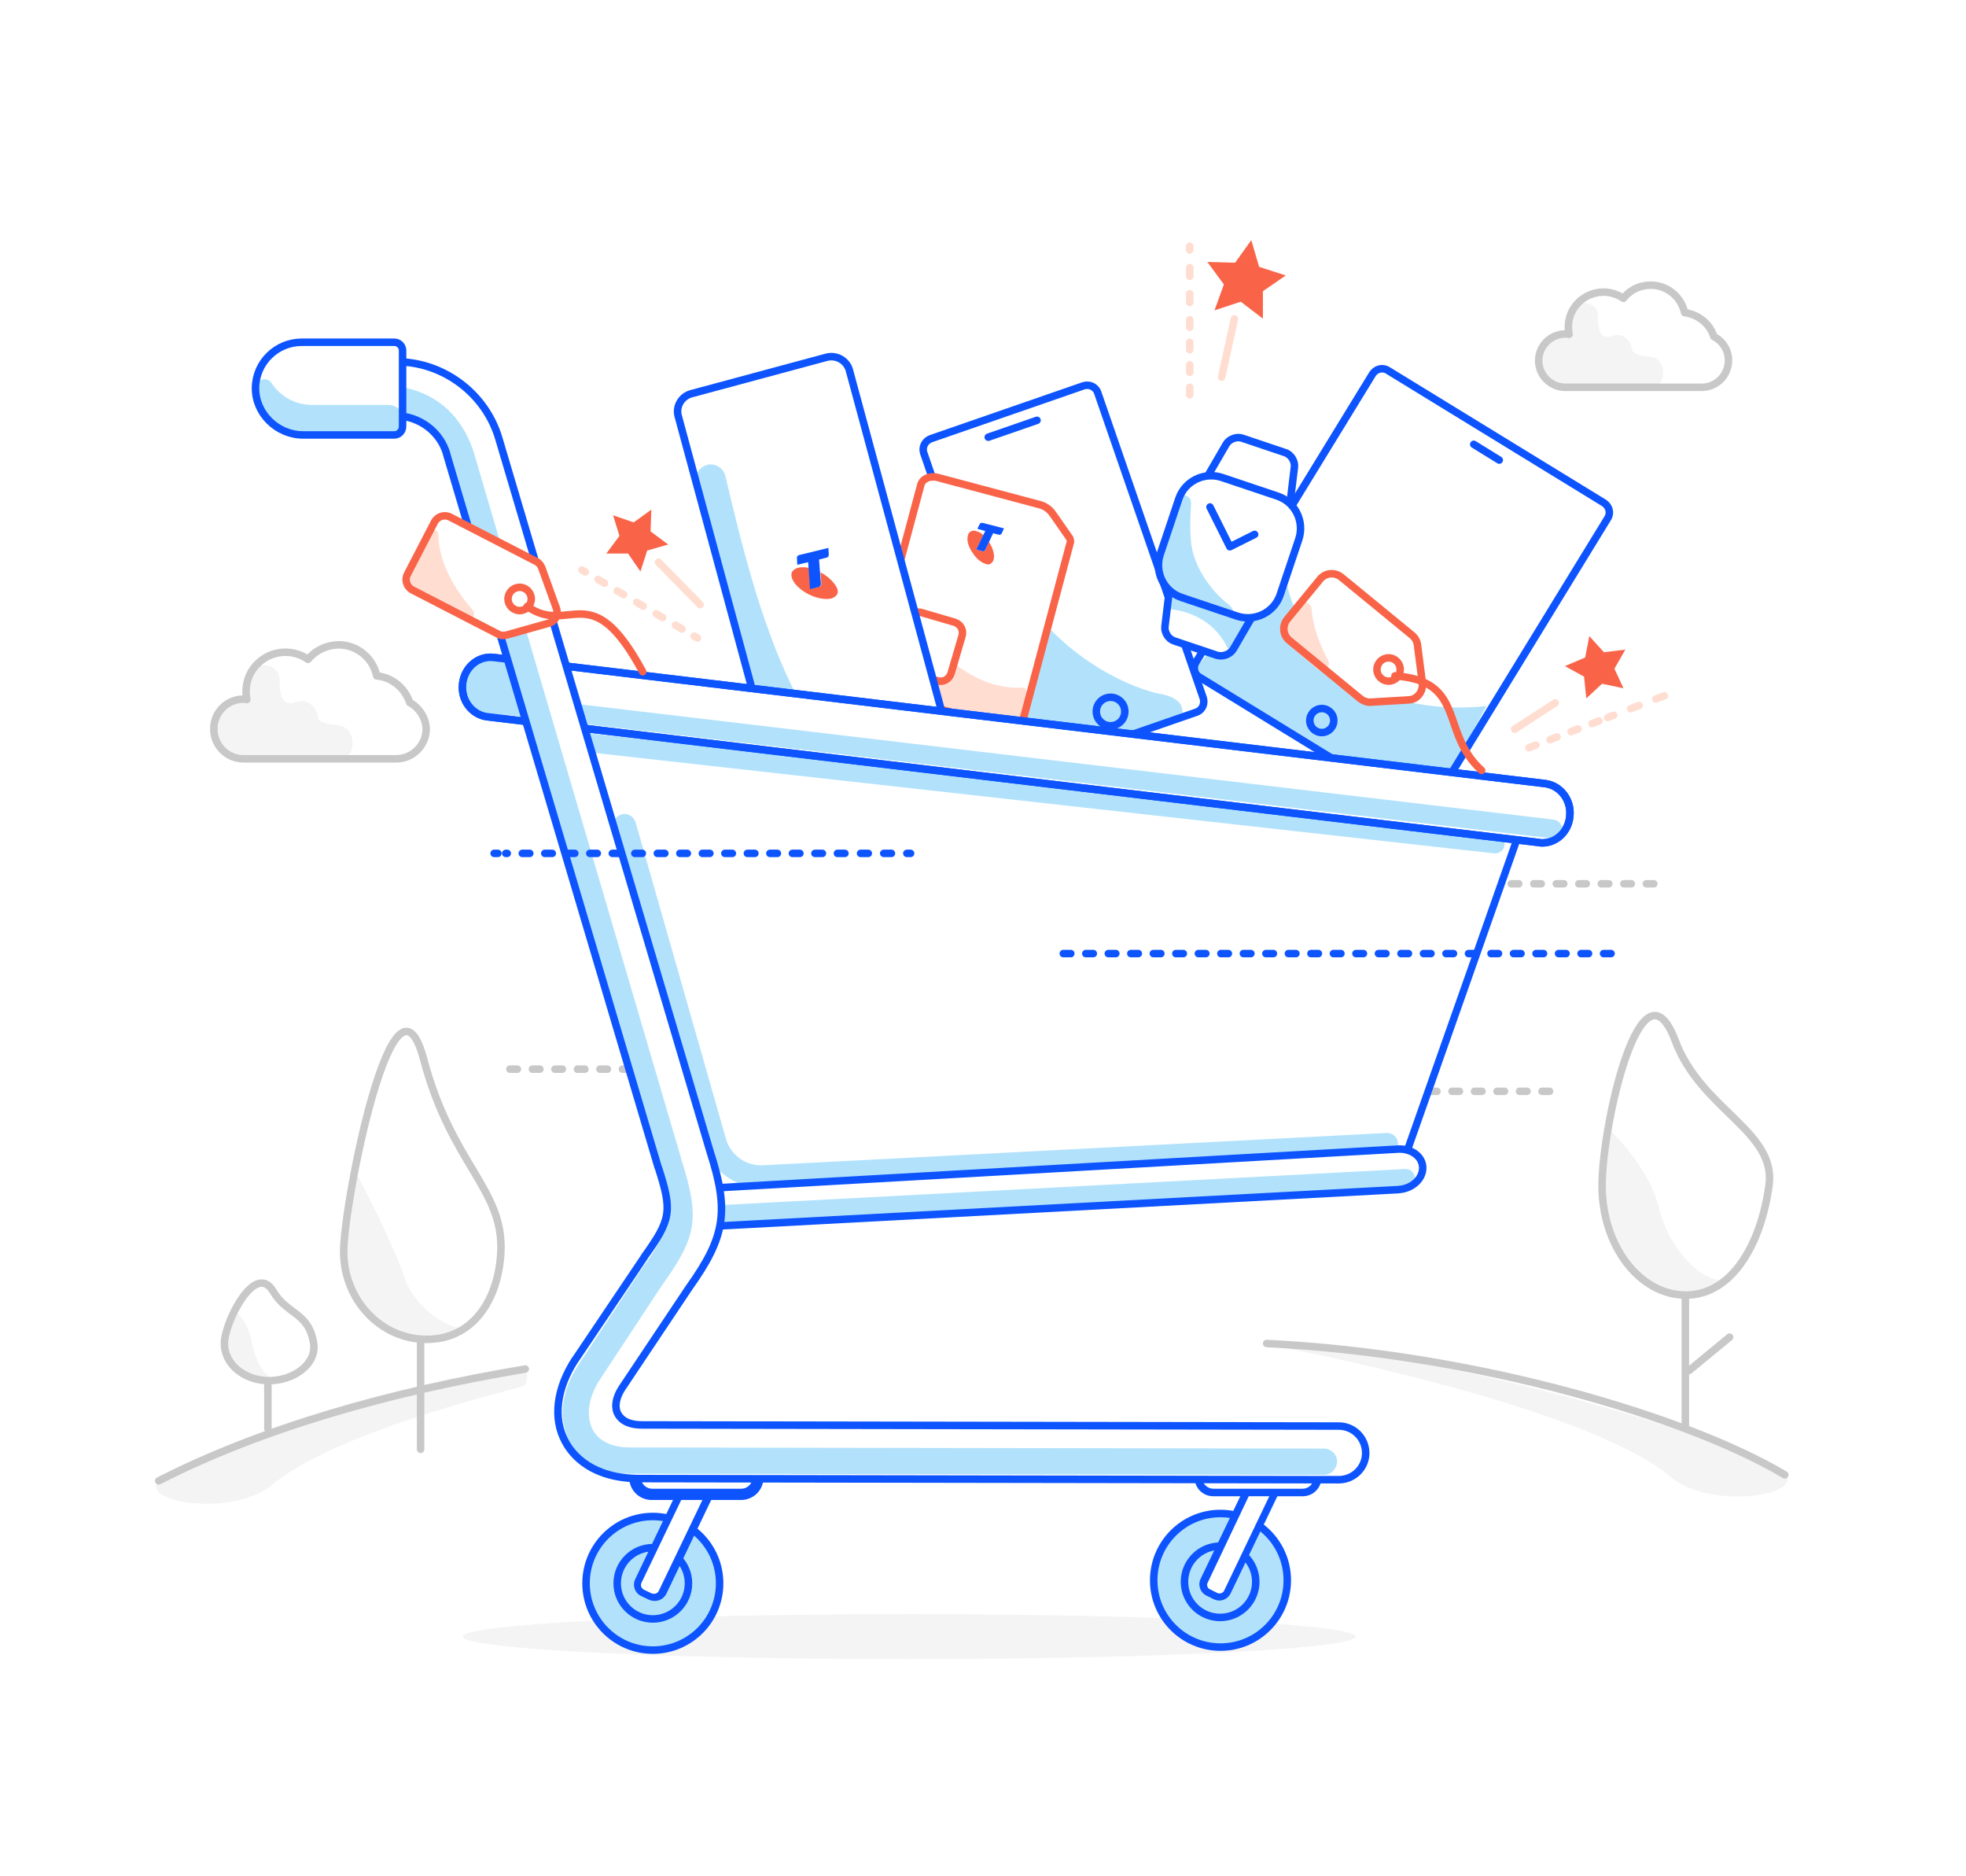 <?xml version="1.0" encoding="utf-8"?>
<!-- Generator: Adobe Illustrator 27.5.0, SVG Export Plug-In . SVG Version: 6.00 Build 0)  -->
<svg version="1.1" id="Layer_1" xmlns="http://www.w3.org/2000/svg" xmlns:xlink="http://www.w3.org/1999/xlink" x="0px" y="0px"
	 viewBox="0 0 524 500" style="enable-background:new 0 0 524 500;" xml:space="preserve">
<style type="text/css">
	.st0{fill:#FFFFFF;}
	.st1{fill:none;stroke:#C8C8C8;stroke-width:2;stroke-linecap:round;stroke-linejoin:round;stroke-dasharray:2,4,2,4,2,4;}
	.st2{fill:#F4F4F4;}
	.st3{fill:none;}
	.st4{fill:none;stroke:#C8C8C8;stroke-width:2;stroke-linecap:round;stroke-linejoin:round;}
	.st5{fill:#B2E2FB;}
	.st6{fill:none;stroke:#0D54FF;stroke-width:2;stroke-linecap:round;stroke-linejoin:round;}
	.st7{fill:#0D54FF;}
	.st8{fill-rule:evenodd;clip-rule:evenodd;fill:#B2E2FB;}
	.st9{fill:#FFDDD1;}
	.st10{fill:none;stroke:#F96449;stroke-width:2;stroke-linecap:round;stroke-linejoin:round;}
	.st11{fill:#B2E0FD;}
	.st12{fill:none;stroke:#0064D2;stroke-width:2;stroke-linecap:round;stroke-linejoin:round;}
	.st13{fill:none;stroke:#FACDB2;stroke-width:2;stroke-linecap:round;stroke-linejoin:round;}
	.st14{fill:#B2E2FB;stroke:#0D54FF;stroke-width:2;stroke-linecap:round;stroke-linejoin:round;}
	.st15{fill:#FFFFFF;stroke:#0D54FF;stroke-width:2;stroke-linecap:round;stroke-linejoin:round;}
	.st16{fill:none;stroke:#0D54FF;stroke-width:2;stroke-linecap:round;stroke-linejoin:round;stroke-dasharray:2,4,2,4,2,4;}
	.st17{fill:#FACDB2;}
	.st18{fill:#FFFFFF;stroke:#F96449;stroke-width:2;stroke-linecap:round;stroke-linejoin:round;}
	.st19{fill:#F96449;}
	.st20{fill:none;stroke:#0D54FF;stroke-width:2;stroke-linecap:round;stroke-linejoin:round;stroke-dasharray:0,0,0,0,2.06,4.11;}
	.st21{fill:none;stroke:#FFDDD1;stroke-width:2;stroke-linecap:round;stroke-linejoin:round;stroke-dasharray:0,0,0,0,2.41,4.82;}
	.st22{fill:none;stroke:#FFDDD1;stroke-width:2;stroke-linecap:round;stroke-linejoin:round;stroke-dasharray:2,4,2,4,2,4;}
	.st23{fill:none;stroke:#FFDDD1;stroke-width:2;stroke-linecap:round;stroke-linejoin:round;}
	.st24{fill:none;stroke:#FFDDD1;stroke-width:2;stroke-linecap:round;stroke-linejoin:round;stroke-dasharray:0,0,0,0,2.32,4.64;}
	.st25{fill:none;stroke:#FFDDD1;stroke-width:2;stroke-linecap:round;stroke-linejoin:round;stroke-dasharray:0,0,0,0,1.98,3.96;}
</style>
<g id="Surface">
	<rect class="st0" width="524" height="500"/>
</g>
<g id="Background">
	<line class="st1" x1="440.8" y1="235.5" x2="378.7" y2="235.5"/>
	<line class="st1" x1="285" y1="290.8" x2="416.8" y2="290.8"/>
	<line class="st1" x1="233.9" y1="284.9" x2="133.2" y2="284.9"/>
	<path class="st2" d="M351.3,359.2c41.7,4.1,99.6,21.5,120.8,31c15.7,7.1-14.9,13.3-26.6,3.5c-23.4-19.7-105.2-34.9-105.2-34.9
		L351.3,359.2L351.3,359.2z"/>
	<ellipse class="st2" cx="242.3" cy="436.1" rx="119" ry="6"/>
	<path class="st2" d="M428,300.1c0,0,11.3,10,14.2,21.9s12.9,20.9,18.2,18.8C444,355.6,422,334.7,428,300.1L428,300.1z"/>
	<path class="st3" d="M133.9,333.8c-0.7,12.9-7.6,23.2-19.8,23.2S92,346.5,92,333.6s13.4-80.8,21.3-51.3
		C120.8,310.5,134.7,316.9,133.9,333.8L133.9,333.8z"/>
	<path class="st2" d="M94.6,311.9c0,0,10.2,19.2,13,28c2.8,8.8,12.8,15.4,18,13.9C111.9,364.5,81.7,350.6,94.6,311.9L94.6,311.9z"/>
	<path class="st2" d="M140.2,368.4c-0.1,0.5-0.5,1-1.1,1.1c-24.5,6.3-53.9,15.6-66.5,26.1c-11.7,9.9-42.3,3.6-26.6-3.5
		c16.8-7.6,56.3-20,92.8-26.9c1-0.2,1.9,0.7,1.7,1.8L140.2,368.4L140.2,368.4z"/>
	<path class="st4" d="M140,364.8c-36,6-70.3,15.8-97.7,29.8"/>
	<path class="st4" d="M337.6,358c55.9,2.7,112.5,19.7,138.1,35"/>
	<line class="st4" x1="449.2" y1="345.7" x2="449.2" y2="380.4"/>
	<path class="st4" d="M471.5,315.9c-2.2,15.9-10,29.2-22.2,29.2S427,332.1,427,315.9s10.5-62.4,19.5-38.6
		C453.4,295.8,473.5,301.4,471.5,315.9z"/>
	<line class="st4" x1="112.1" y1="357.3" x2="112.1" y2="386.2"/>
	<line class="st4" x1="71.4" y1="368.4" x2="71.4" y2="380.7"/>
	<path class="st4" d="M133.5,333.7c-0.7,12.9-7.6,23.2-19.8,23.2s-22.1-10.5-22.1-23.4s13.4-80.8,21.3-51.3
		C120.4,310.5,134.3,316.8,133.5,333.7L133.5,333.7z"/>
	<path class="st2" d="M61.9,348.9c0,0,3.8,1.8,5.2,8.7s4.7,10.9,7.7,9.8C70,368.9,54.8,366.9,61.9,348.9z"/>
	<line class="st4" x1="461" y1="356.3" x2="450.2" y2="365.2"/>
	<path class="st4" d="M83.6,358c0.8,5.5-5.3,9.9-11.9,9.9s-11.9-4.4-11.9-9.9s8.2-22,13-13.9C76.5,350.4,82.3,349.6,83.6,358z"/>
	<path class="st2" d="M60.3,187.2c1.2-0.6,3.4-0.6,5.2-1.1c0.3-0.1,0.3-6.1,0.6-6.2c1.7-3.8,8.5-3.6,8.4,1.4c0,2.8,0.3,7.3,4.4,5.8
		c2.9-1.1,5.5,1.2,5.8,3.9c0.3,2,4.2,2.1,5.7,2.3c4.9,0.7,4.9,9.4-0.8,9.4s-10.7-0.4-16.2-0.4c-4.2,0-10.9,1-14.3-1.9
		C54.6,196.4,55.8,190.2,60.3,187.2L60.3,187.2z"/>
	<path class="st4" d="M109.2,187.2c-1.3-3.9-4.7-6.7-8.8-7.1c-1.2-5.7-6.8-9.3-12.4-8c-2.3,0.5-4.4,1.8-5.9,3.6
		c-4.7-3.3-11.2-2.2-14.6,2.5c-1.7,2.4-2.3,5.4-1.7,8.2c-0.4-0.1-0.7-0.1-1.1-0.1c-4.4,0.1-7.9,3.8-7.7,8.2c0.1,4.2,3.5,7.6,7.7,7.7
		h40.9c4.4,0,8-3.6,8-8C113.5,191.4,111.8,188.6,109.2,187.2L109.2,187.2L109.2,187.2z"/>
	<path class="st2" d="M413.3,89.6c1-0.5,3.1-0.5,4.6-1c0.2-0.1,0.3-5.4,0.5-5.5c1.5-3.4,7.5-3.2,7.5,1.2c0,2.5,0.2,6.5,3.9,5.2
		c2.6-0.9,4.8,1.1,5.2,3.5c0.2,1.8,3.7,1.9,5.1,2.1c4.3,0.6,4.4,8.4-0.7,8.4s-9.5-0.4-14.4-0.3c-3.8,0-9.7,0.9-12.7-1.7
		C408.2,97.8,409.3,92.3,413.3,89.6L413.3,89.6z"/>
	<path class="st4" d="M456.8,89.7c-1.1-3.5-4.2-5.9-7.8-6.4c-1.1-5-6-8.2-11-7.1c-2.1,0.4-4,1.6-5.3,3.3c-4.2-2.9-10-1.9-13,2.3
		c-1.5,2.1-2,4.7-1.5,7.3c-0.3-0.1-0.6-0.1-1-0.1c-3.9,0-7.1,3.2-7.1,7.1s3.2,7.1,7.1,7.1h36.4c3.9,0,7.1-3.2,7.1-7.2
		C460.7,93.4,459.2,90.9,456.8,89.7L456.8,89.7L456.8,89.7z"/>
</g>
<g id="Foreground">
	<circle class="st5" cx="174" cy="421.9" r="17.8"/>
	<circle class="st5" cx="174" cy="421.9" r="9.5"/>
	<path class="st5" d="M183.4,391.3l8.2,3.9l-14.1,29.5c-0.8,1.7-2.9,2.4-4.5,1.6l-2.1-1c-1.7-0.8-2.4-2.9-1.6-4.5L183.4,391.3
		L183.4,391.3L183.4,391.3z"/>
	<circle class="st6" cx="174" cy="421.9" r="17.8"/>
	<circle class="st6" cx="174" cy="421.9" r="9.5"/>
	<g>
		<path class="st0" d="M174.4,425.7c-0.4,0-0.7-0.1-1-0.2l-2.1-1c-0.6-0.3-1-0.8-1.2-1.4c-0.2-0.6-0.2-1.3,0.1-1.8l13.7-28.6
			l6.4,3.1l-13.7,28.6C176.2,425.2,175.3,425.7,174.4,425.7L174.4,425.7z"/>
		<path class="st7" d="M184.3,394l4.6,2.2l-13.3,27.7c-0.2,0.5-0.7,0.8-1.3,0.8c-0.2,0-0.4,0-0.6-0.1l-2.1-1
			c-0.3-0.2-0.6-0.5-0.7-0.8s-0.1-0.7,0.1-1.1L184.3,394 M183.4,391.3l-14.1,29.5c-0.8,1.7-0.1,3.7,1.6,4.5l2.1,1
			c0.5,0.2,1,0.3,1.5,0.3c1.3,0,2.5-0.7,3.1-1.9l14.1-29.5L183.4,391.3L183.4,391.3L183.4,391.3z"/>
	</g>
	<g>
		<path class="st0" d="M173.7,397.6c-2.2,0-4-1.8-4-4v-0.9h31.8v0.9c0,2.2-1.8,4-4,4H173.7z"/>
		<path class="st7" d="M200.6,393.8c-0.1,1.6-1.4,2.9-3,2.9h-23.8c-1.6,0-2.9-1.3-3-2.9H200.6 M202.6,391.8h-33.8v1.9
			c0,2.8,2.2,5,5,5h23.8c2.8,0,5-2.2,5-5V391.8L202.6,391.8z"/>
	</g>
	<path class="st6" d="M168.7,391.8h33.8v1.9c0,2.8-2.2,5-5,5h-23.8c-2.8,0-5-2.2-5-5V391.8L168.7,391.8z"/>
	<g>
		<path class="st8" d="M250,131.7l23.6,68.3c1.3,3.8,3.6,4.2,6,3.3l34.7-12c1.3-0.4,1.1-3.2-0.3-4.4c-1.2-1-2.8-1.7-4.8-2
			c-5.9-1.1-24.5-7.8-37.5-27.3s-14.4-27-17.8-27.4C251.8,130.1,250.4,130.6,250,131.7L250,131.7z"/>
		<line class="st6" x1="263.4" y1="116.5" x2="276.4" y2="112"/>
		<path class="st6" d="M248.1,116.9l40.7-14.1c1.6-0.5,3.3,0.3,3.8,1.9l28.1,81.3c0.5,1.6-0.3,3.3-1.9,3.8l-40.7,14.1
			c-1.6,0.5-3.3-0.3-3.8-1.9l-28.1-81.3C245.7,119.2,246.5,117.5,248.1,116.9z"/>
		<circle class="st6" cx="296" cy="189.6" r="3.8"/>
	</g>
	<g>
		<path class="st0" d="M285.2,144.8l-12.6,47.3c-0.4,1.4-2.1,2.2-3.8,1.8l-34.9-9.4c-1.7-0.5-2.8-2-2.4-3.4l13.9-51.8
			c0.4-1.7,2.4-2.6,4.4-2.1l27.4,7.3c1.4,0.4,2.5,1.2,3.3,2.3l4.6,6.6C285.3,143.9,285.4,144.4,285.2,144.8L285.2,144.8z"/>
		<path class="st9" d="M241.9,143.5l-10,40l37.8,9.5c3.1,0.8,5.8-10,2.8-9.8C255.8,184.5,236.5,163.7,241.9,143.5z"/>
		<path class="st10" d="M285.2,144.8l-12.6,47.3c-0.4,1.4-2.1,2.2-3.8,1.8l-34.9-9.4c-1.7-0.5-2.8-2-2.4-3.4l13.9-51.8
			c0.4-1.7,2.4-2.6,4.4-2.1l27.4,7.3c1.4,0.4,2.5,1.2,3.3,2.3l4.6,6.6C285.3,143.9,285.4,144.4,285.2,144.8L285.2,144.8z"/>
		<path class="st0" d="M238.9,175.2l2.9-9.9c0.5-1.6,2.1-2.5,3.7-2l8.9,2.6c1.6,0.5,2.5,2.1,2,3.7l-2.9,9.9c-0.5,1.6-2.1,2.5-3.7,2
			l-8.9-2.6C239.4,178.4,238.5,176.8,238.9,175.2z"/>
		<path class="st5" d="M242.7,165.5l-3.8,11.4c-0.1,0.4,0.1,0.8,0.5,0.9l9.1,2.3c0.7,0.2,1.1-0.8,0.6-1.2c-3.1-2.4-4.1-6.4-4.6-13.1
			C244.3,164.8,243,164.6,242.7,165.5L242.7,165.5z"/>
		<path class="st10" d="M245.5,163.2l8.9,2.6c1.6,0.5,2.5,2.1,2,3.7l-2.9,9.9c-0.5,1.6-2.1,2.5-3.7,2l-8.9-2.6
			c-1.6-0.5-2.5-2.1-2-3.7l2.9-9.9C242.3,163.7,243.9,162.8,245.5,163.2z"/>
	</g>
	<g>
		<path class="st0" d="M318.8,176.4l47-76.7c0.9-1.4,2.7-1.9,4.1-1l57.6,35.3c1.4,0.9,1.9,2.7,1,4.1l-47,76.7
			c-0.9,1.4-2.7,1.9-4.1,1l-57.6-35.3C318.3,179.7,317.9,177.8,318.8,176.4z"/>
		<path class="st5" d="M341.2,145.4c-15.3,25.9-23.6,33.7-23.6,33.7l62.9,38.2l15.7-29.2C396.3,188.1,345.8,195.9,341.2,145.4z"/>
		<line class="st6" x1="392.8" y1="118.4" x2="399.6" y2="122.6"/>
		<circle class="st6" cx="352.3" cy="192" r="3.2"/>
		<path class="st6" d="M318.8,176.4l47-76.7c0.9-1.4,2.7-1.9,4.1-1l57.6,35.3c1.4,0.9,1.9,2.7,1,4.1l-47,76.7
			c-0.9,1.4-2.7,1.9-4.1,1l-57.6-35.3C318.3,179.7,317.9,177.8,318.8,176.4z"/>
	</g>
	
		<rect x="212.7" y="197.8" transform="matrix(0.965 -0.261 0.261 0.965 -45.004 68.1)" class="st11" width="42.7" height="11.7"/>
	<line class="st12" x1="229" y1="192.9" x2="233.4" y2="191.8"/>
	<line class="st12" x1="211.9" y1="203.5" x2="253.1" y2="192.4"/>
	<g>
		<path class="st0" d="M184.3,104.9l36-9.7c2.7-0.7,5.4,0.9,6.1,3.5l30.4,112.4c0.7,2.7-0.9,5.4-3.5,6.1l-36,9.7
			c-2.7,0.7-5.4-0.9-6.1-3.5L180.8,111C180,108.4,181.6,105.6,184.3,104.9z"/>
		<path class="st5" d="M240.8,198.9c-6.4-0.8-12,0.5-17.9-2.8c-5.5-3.1-9.6-8.4-12.2-14c-8.2-17.2-13-36.9-17.4-55.4
			c-0.6-2.1-2.8-3.4-4.9-2.8s-3.4,2.8-2.8,4.9l22.6,83.5l1.4,3.8l33.4-9l-0.1-0.2c2.1-0.6,3.4-2.8,2.8-4.9
			C245.2,199.9,243.2,199.2,240.8,198.9L240.8,198.9z"/>
		<path class="st6" d="M184.3,104.9l36-9.7c2.7-0.7,5.4,0.9,6.1,3.5l30.4,112.4c0.7,2.7-0.9,5.4-3.5,6.1l-36,9.7
			c-2.7,0.7-5.4-0.9-6.1-3.5L180.8,111C180,108.4,181.6,105.6,184.3,104.9z"/>
	</g>
	<g>
		<path class="st0" d="M314.6,157.9c-1.6-0.5-3,0.4-3.2,2l-0.8,6.9c-0.2,1.6,0.9,3.4,2.5,3.9l11.3,3.8c1.6,0.5,3.5-0.2,4.4-1.6
			l3.5-6c0.8-1.4,0.2-3-1.3-3.6L314.6,157.9L314.6,157.9z"/>
		<path class="st5" d="M311,162.3c0,0,12-0.1,16.8,11.7l5.6-9.2l-21.8-7.3L311,162.3L311,162.3z"/>
		<path class="st6" d="M311.7,157l-1.2,9.9c-0.2,1.6,0.9,3.4,2.5,3.9l11.3,3.8c1.6,0.5,3.5-0.2,4.4-1.6l5-8.6"/>
		<path class="st6" d="M321.8,127l5-8.6c0.8-1.4,2.8-2.2,4.4-1.6l11.3,3.8c1.6,0.5,2.7,2.3,2.5,3.9l-1.2,9.9"/>
		<path class="st0" d="M309.2,147.8l5-14.9c1.6-4.7,6.7-7.2,11.4-5.7l14.9,5c4.7,1.6,7.2,6.7,5.7,11.4l-5,14.9
			c-1.6,4.7-6.7,7.2-11.4,5.7l-14.9-5C310.2,157.6,307.7,152.5,309.2,147.8z"/>
		<polyline class="st6" points="322.5,135.1 327.8,145.7 334.4,142.4 		"/>
		<path class="st8" d="M314.2,133l-5.1,15.1c-0.8,2.4,0.5,9.4,4.7,10.8l14.8,5c0.5-1-0.1-2.1-1.7-3.3c-2.4-1.8-8.9-8.4-9.5-16.7
			s0.8-10.5-0.6-11.4c-0.1-0.1-0.2-0.1-0.3-0.2C315.7,131.6,314.5,132,314.2,133L314.2,133z"/>
		<path class="st6" d="M309.2,147.8l5-14.9c1.6-4.7,6.7-7.2,11.4-5.7l14.9,5c4.7,1.6,7.2,6.7,5.7,11.4l-5,14.9
			c-1.6,4.7-6.7,7.2-11.4,5.7l-14.9-5C310.2,157.6,307.7,152.5,309.2,147.8z"/>
	</g>
	<g>
		<path class="st0" d="M405.1,215.2c-1.4-1.9-3.6-3.2-6.2-3.4l-249.4-28c-2.9-0.3-5.8,0.7-7.6,2.6c-1.9,2-2.5,4.6-1.7,7.1L182,318.9
			c1.1,3.3,4.5,5.5,8.2,5.5c0.2,0,0.5,0,0.7,0l177.8-12.7c3.5-0.2,6.5-2.4,7.5-5.3l29.8-84.6C406.8,219.5,406.4,217.2,405.1,215.2
			L405.1,215.2z"/>
		<path class="st7" d="M148.4,185.7c0.3,0,0.6,0,0.9,0.1l249.4,28c2,0.2,3.7,1.2,4.8,2.6c1,1.4,1.2,3,0.7,4.6l-29.8,84.6
			c-0.8,2.2-3.1,3.8-5.8,4l-177.8,12.7c-0.2,0-0.4,0-0.6,0c-2.9,0-5.5-1.7-6.3-4.1L142,192.9c-0.6-1.8-0.1-3.7,1.2-5.1
			C144.5,186.5,146.4,185.7,148.4,185.7 M148.4,183.7c-2.5,0-4.9,1-6.6,2.7c-1.9,2-2.5,4.6-1.7,7.1L182,318.9
			c1.1,3.3,4.5,5.5,8.2,5.5c0.2,0,0.5,0,0.7,0l177.8-12.7c3.5-0.2,6.5-2.4,7.5-5.3l29.8-84.6c0.8-2.2,0.4-4.5-1-6.4
			s-3.6-3.2-6.2-3.4l-249.4-28C149.1,183.7,148.7,183.7,148.4,183.7L148.4,183.7L148.4,183.7z"/>
	</g>
	<path class="st5" d="M202.9,316.5c-7,0-13.2-4.6-15.2-11.4l-24.1-84.4c-0.5-1.6,0.5-3.2,2.1-3.7c1.6-0.4,3.2,0.5,3.7,2.1l24.1,84.4
		c1.3,4.4,5.4,7.3,10,7l166-8.6c1.7-0.1,3.1,1.2,3.1,2.8c0.1,1.7-1.2,3.1-2.8,3.1l-166,8.6C203.4,316.5,203.1,316.5,202.9,316.5
		L202.9,316.5z"/>
	<path class="st5" d="M398.5,227.4c-0.1,0-0.2,0-0.3,0l-241.8-27c-1.4-0.1-2.4-1.4-2.2-2.8s1.4-2.4,2.8-2.2l241.8,27
		c1.4,0.1,2.4,1.4,2.2,2.8C400.9,226.5,399.8,227.4,398.5,227.4L398.5,227.4z"/>
	<line class="st13" x1="400.6" y1="212.7" x2="153.2" y2="183.2"/>
	<circle class="st5" cx="325.3" cy="421.1" r="17.8"/>
	<circle class="st5" cx="325.2" cy="421.5" r="9.5"/>
	<path class="st5" d="M334.2,391.2l8.1,3.9l-14.2,29.6c-0.8,1.7-2.8,2.4-4.5,1.6l-2-1c-1.7-0.8-2.4-2.8-1.6-4.5L334.2,391.2
		L334.2,391.2z"/>
	<path class="st5" d="M318.4,391.8h33.8v1.9c0,2.8-2.2,5-5,5h-23.8c-2.8,0-5-2.2-5-5V391.8L318.4,391.8z"/>
	<circle class="st14" cx="325.3" cy="421.1" r="17.8"/>
	<circle class="st14" cx="325.2" cy="421.5" r="9.5"/>
	<g>
		<path class="st0" d="M325.1,425.5c-0.4,0-0.7-0.1-1-0.2l-2-1c-0.6-0.3-1-0.8-1.2-1.3c-0.2-0.6-0.2-1.2,0.1-1.8l13.7-28.7l6.2,3
			l-13.7,28.7C326.8,425,325.9,425.5,325.1,425.5L325.1,425.5z"/>
		<path class="st7" d="M335.1,393.9l4.5,2.1l-13.3,27.8c-0.2,0.5-0.7,0.8-1.2,0.8c-0.2,0-0.4,0-0.6-0.1l-2-1
			c-0.3-0.1-0.6-0.4-0.7-0.8c-0.1-0.3-0.1-0.7,0.1-1L335.1,393.9 M334.2,391.2L320,420.7c-0.8,1.7-0.1,3.7,1.6,4.5l2,1
			c0.5,0.2,1,0.3,1.4,0.3c1.2,0,2.4-0.7,3-1.9l14.2-29.6L334.2,391.2L334.2,391.2L334.2,391.2z"/>
	</g>
	<g>
		<path class="st0" d="M323.4,397.6c-2.2,0-4-1.8-4-4v-0.9h31.8v0.9c0,2.2-1.8,4-4,4H323.4z"/>
		<path class="st7" d="M350.2,393.8c-0.1,1.6-1.4,2.9-3,2.9h-23.8c-1.6,0-2.9-1.3-3-2.9H350.2 M352.2,391.8h-33.8v1.9
			c0,2.8,2.2,5,5,5h23.8c2.8,0,5-2.2,5-5V391.8L352.2,391.8z"/>
	</g>
	<path class="st15" d="M411.1,224.6c-0.3,0-0.6,0-1-0.1L129.9,191c-4.1-0.5-7.1-4.4-6.6-8.8s4.2-7.5,8.3-7l280.2,33.6
		c4.1,0.5,7.1,4.4,6.6,8.8C418,221.6,414.8,224.6,411.1,224.6L411.1,224.6z"/>
	<path class="st0" d="M179.1,317.2l193.5-11c3.6-0.2,6.6,2,6.6,5c0,2.8-2.5,5.2-5.7,5.7c-0.3,0-0.5,0.1-0.8,0.1l-192.7,10.3
		L179.1,317.2L179.1,317.2z"/>
	<path class="st0" d="M179.1,317.2l193.5-11c3.6-0.2,6.6,2,6.6,5c0,2.8-2.5,5.2-5.7,5.7c-0.3,0-0.5,0.1-0.8,0.1l-192.7,10.3
		L179.1,317.2L179.1,317.2z"/>
	<path class="st5" d="M181.2,326.7c-1.3,0-2.4-1-2.5-2.4c-0.1-1.4,1-2.6,2.4-2.6l193.4-10.2c1.4-0.1,2.6,1,2.6,2.4
		c0.1,1.4-1,2.6-2.4,2.6l-193.4,10.2C181.3,326.7,181.2,326.7,181.2,326.7L181.2,326.7z"/>
	<path class="st6" d="M179.1,317.2l193.5-11c3.6-0.2,6.6,2,6.6,5c0,2.8-2.5,5.2-5.7,5.7c-0.3,0-0.5,0.1-0.8,0.1l-192.7,10.3
		L179.1,317.2L179.1,317.2z"/>
	<g>
		<path class="st5" d="M413.8,223.4c-0.1,0-0.2,0-0.3,0l-283.8-33.6c-1.4-0.2-2.3-1.4-2.2-2.8c0.2-1.4,1.4-2.4,2.8-2.2l283.8,33.6
			c1.4,0.2,2.4,1.4,2.2,2.8C416.2,222.4,415.1,223.4,413.8,223.4z"/>
		<circle class="st5" cx="132.3" cy="182.7" r="8.1"/>
		<path class="st6" d="M411.1,224.6c-0.3,0-0.6,0-1-0.1L129.9,191c-4.1-0.5-7.1-4.4-6.6-8.8s4.2-7.5,8.3-7l280.2,33.6
			c4.1,0.5,7.1,4.4,6.6,8.8C418,221.6,414.8,224.6,411.1,224.6L411.1,224.6z"/>
	</g>
	<path class="st0" d="M356.8,394.3L356.8,394.3l-186.2-0.3c-12.7,0-17.9-6.1-19.9-9.8c-3.4-6.2-2.4-14.2,2.6-21.9c0,0,0,0,0.1-0.1
		l18.3-27.2c0-0.1,0.1-0.1,0.1-0.2c7.1-9.9,7.4-12.1,3.7-23.6c0,0,0-0.1-0.1-0.2l-56.3-189.8c0,0,0,0,0-0.1
		c-1.7-6.1-7.4-10.3-13.7-10.3H97c-4,0-7.2-3.2-7.2-7.2s3.2-7.2,7.2-7.2h8.6c12.6,0,23.9,8.5,27.4,20.6L189.3,307
		c5.1,15.8,4,22.6-5.7,36.2l-17.7,26.5c-2.4,3.6-1.8,6.1-1.2,7.1c0.6,1.1,2.1,2.9,6.5,2.9l185.6,0.3c4,0,7.2,3.2,7.2,7.2
		C364,391.1,360.8,394.3,356.8,394.3L356.8,394.3z"/>
	<path class="st5" d="M352.8,393L352.8,393l-184.9-0.3c-7.3,0-13.1-3.1-16-8.4c-3.2-5.9-2.4-13.6,2.2-20.5l16.6-25.2
		c0,0,0.1-0.1,0.1-0.1c7.9-11.1,8.4-13.6,4.4-26.5l-55.6-189.3c-2.8-8.7-8.6-13-17.9-13h-8.6c-1.9,0-3.5-1.6-3.5-3.5
		s1.6-3.5,3.5-3.5h8.6c12.2,0,20.9,6.4,24.6,17.9l55.6,189.3c4.6,14.9,3.8,19.7-5.4,32.5l-16.6,25.2c-3.1,4.7-3.8,9.8-1.9,13.4
		c1.6,3,5.1,4.7,9.9,4.7l185,0.3c1.9,0,3.5,1.6,3.5,3.5C356.3,391.4,354.8,393,352.8,393L352.8,393z"/>
	<path class="st6" d="M356.8,394.3L356.8,394.3l-186.2-0.3c-12.7,0-17.9-6.1-19.9-9.8c-3.4-6.2-2.4-14.2,2.6-21.9c0,0,0,0,0.1-0.1
		l18.3-27.2c0-0.1,0.1-0.1,0.1-0.2c7.1-9.9,7.4-12.1,3.7-23.6c0,0,0-0.1-0.1-0.2l-56.3-189.8c0,0,0,0,0-0.1
		c-1.7-6.1-7.4-10.3-13.7-10.3H97c-4,0-7.2-3.2-7.2-7.2s3.2-7.2,7.2-7.2h8.6c12.6,0,23.9,8.5,27.4,20.6L189.3,307
		c5.1,15.8,4,22.6-5.7,36.2l-17.7,26.5c-2.4,3.6-1.8,6.1-1.2,7.1c0.6,1.1,2.1,2.9,6.5,2.9l185.6,0.3c4,0,7.2,3.2,7.2,7.2
		C364,391.1,360.8,394.3,356.8,394.3L356.8,394.3z"/>
	<path class="st0" d="M105.1,115.9H80.8c-6.9,0-12.8-5.7-12.7-12.6c0.1-6.7,5.6-12.1,12.3-12.1h24.7c1.2,0,2.2,1,2.2,2.2v20.2
		C107.3,114.9,106.3,115.9,105.1,115.9z"/>
	<path class="st5" d="M103.6,107.9c2.1,0,3.8,1.7,3.8,3.8v2c0,1.2-1,2.2-2.2,2.2H79.6c-4.3,0-8.2-2.4-10.1-6.3
		c-1-2.2-1.5-4.3-1.4-6.3c0.1-2.2,3.1-3.1,4.3-1.2c2.3,3.5,6.3,5.8,10.7,5.8L103.6,107.9L103.6,107.9z"/>
	<path class="st6" d="M105.1,115.9H80.8c-6.9,0-12.8-5.7-12.7-12.6c0.1-6.7,5.6-12.1,12.3-12.1h24.7c1.2,0,2.2,1,2.2,2.2v20.2
		C107.3,114.9,106.3,115.9,105.1,115.9z"/>
	<line class="st16" x1="429.4" y1="254.1" x2="282" y2="254.1"/>
	<g>
		<path class="st17" d="M362.5,159.4l-7-6.4c-0.4-0.3-1-0.3-1.3,0.1l-12.5,13.5c-0.3,0.4-0.3,0.9,0,1.3l7.8,7.3c1,1,2.7,0.1,2.6-1.2
			c-0.5-5.4,0.2-13.7,10-13.3C362.7,160.7,363,159.8,362.5,159.4L362.5,159.4z"/>
		<path class="st0" d="M379.1,181.9l-1.3-10c-0.1-1-0.6-1.9-1.4-2.6l-18.9-15.5c-1.7-1.4-4.3-1.2-5.7,0.6l-8.7,10.6
			c-1.4,1.7-1.2,4.3,0.6,5.7l18.9,15.5c0.8,0.6,1.8,1,2.8,0.9l10.1-0.6C377.7,186.4,379.4,184.3,379.1,181.9z"/>
		<path class="st9" d="M346.4,161.2l-4.7,5.6c-0.4,0.5-0.5,1.2-0.3,1.8l0.4,1.3c0.1,0.3,0.3,0.6,0.5,0.8l8.8,7.6
			c1.5,1.3,3.8-0.5,2.9-2.3c-2.2-4.1-4.1-9-4.4-13.7C349.5,160.6,347.4,159.9,346.4,161.2L346.4,161.2z"/>
		<path class="st10" d="M379.1,181.9l-1.3-10c-0.1-1-0.6-1.9-1.4-2.6l-18.9-15.5c-1.7-1.4-4.3-1.2-5.7,0.6l-8.7,10.6
			c-1.4,1.7-1.2,4.3,0.6,5.7l18.9,15.5c0.8,0.6,1.8,1,2.8,0.9l10.1-0.6C377.7,186.4,379.4,184.3,379.1,181.9z"/>
		<circle class="st18" cx="370.1" cy="178.4" r="3.1"/>
		<path class="st10" d="M371.8,180.1c19.1,1.4,11.9,15.1,23.1,25.2"/>
	</g>
	<g>
		<path class="st0" d="M148.3,162.1l-3.9-10.8c-0.3-0.7-0.8-1.4-1.5-1.7l-22.9-11.8c-1.5-0.8-3.4-0.2-4.2,1.3l-7.2,13.9
			c-0.8,1.5-0.2,3.4,1.3,4.2l22.9,11.8c0.7,0.4,1.5,0.4,2.3,0.2l11-3.1C148,165.7,148.9,163.8,148.3,162.1L148.3,162.1z"/>
		<g>
			<path class="st9" d="M109.8,152.4c-1.1,2.1-0.2,4.7,1.9,5.8l12.6,6.6c1.4,0.7,2.8-1,1.7-2.2c-4.3-5-9.1-12.2-9.2-20.4
				c0-0.9-1.2-1.2-1.7-0.4L109.8,152.4L109.8,152.4z"/>
			<circle class="st10" cx="138.5" cy="159.6" r="3.1"/>
			<path class="st10" d="M140.5,161.6c11.5,8,16.9-8.4,30.8,17.4"/>
			<path class="st10" d="M148.3,162.1l-3.9-10.8c-0.3-0.7-0.8-1.4-1.5-1.7l-22.9-11.8c-1.5-0.8-3.4-0.2-4.2,1.3l-7.2,13.9
				c-0.8,1.5-0.2,3.4,1.3,4.2l22.9,11.8c0.7,0.4,1.5,0.4,2.3,0.2l11-3.1C148,165.7,148.9,163.8,148.3,162.1L148.3,162.1z"/>
		</g>
	</g>
	<g>
		<path class="st19" d="M218.7,152.5l0.2,3c0,0.6-0.2,0.8-0.6,0.8l-2.3,0.6l-0.4-5.6c-1.1-0.2-2.2-0.2-2.9,0s-1.3,0.6-1.6,1.1
			c-0.2,0.4-0.2,0.8-0.1,1.4c0.4,1.6,2.2,3.4,4.6,4.6c2.2,1.1,4.4,1.4,5.9,1.1c0.7-0.2,1.3-0.6,1.6-1.1s0.2-1,0.1-1.4
			C222.7,155.5,220.9,153.7,218.7,152.5L218.7,152.5L218.7,152.5z"/>
		<path class="st7" d="M213,147.9c-0.4,0.1-0.6,0.4-0.6,0.8l0.1,1.8l2.9-0.7l0.5,7.2l2.3-0.6c0.4-0.1,0.6-0.4,0.6-0.8l-0.5-6.5
			l2-0.5c0.4-0.1,0.6-0.4,0.6-0.8l-0.1-1.8L213,147.9L213,147.9L213,147.9z"/>
	</g>
	<g>
		<path class="st19" d="M263.6,144.4l-1,2.1c-0.2,0.4-0.4,0.4-0.7,0.4l-1.7-0.5l1.9-3.8c-0.6-0.6-1.3-0.9-2-1.1
			c-0.5-0.2-1.1-0.1-1.5,0.2c-0.3,0.2-0.5,0.5-0.6,0.9c-0.4,1.2,0,3,1.3,4.8c1,1.6,2.4,2.6,3.5,2.9c0.5,0.2,1.1,0.1,1.4-0.2
			s0.5-0.5,0.6-0.9C265.2,148,264.7,146.1,263.6,144.4L263.6,144.4L263.6,144.4z"/>
		<path class="st7" d="M261.8,139.3c-0.3,0-0.6,0.1-0.7,0.4l-0.6,1.2l2.1,0.6l-2.4,4.9l1.7,0.5c0.3,0,0.5,0,0.7-0.4l2.1-4.4l1.6,0.4
			c0.3,0,0.6-0.1,0.7-0.4l0.6-1.3L261.8,139.3L261.8,139.3L261.8,139.3z"/>
	</g>
	<g>
		<line class="st6" x1="242.7" y1="227.4" x2="241.7" y2="227.4"/>
		<line class="st20" x1="237.6" y1="227.4" x2="227.3" y2="227.4"/>
		<line class="st16" x1="225.2" y1="227.4" x2="134.8" y2="227.4"/>
		<line class="st6" x1="132.7" y1="227.4" x2="131.7" y2="227.4"/>
	</g>
	<g>
		<line class="st21" x1="443.6" y1="185.4" x2="428.5" y2="191.2"/>
		<line class="st22" x1="426.2" y1="192.1" x2="405.8" y2="199.9"/>
	</g>
	<line class="st23" x1="414.5" y1="187.3" x2="403.7" y2="194.3"/>
	<g>
		<line class="st23" x1="317.1" y1="65.6" x2="317.1" y2="66.6"/>
		<line class="st24" x1="317.1" y1="71.3" x2="317.1" y2="82.9"/>
		<line class="st22" x1="317.1" y1="85.2" x2="317.1" y2="106.8"/>
	</g>
	<polygon class="st19" points="163.4,137.3 168.9,139.2 173.6,135.8 173.4,141.6 178.1,145.1 172.5,146.7 170.7,152.3 167.4,147.5 
		161.6,147.5 165.1,142.8 	"/>
	<line class="st23" x1="175.5" y1="149.8" x2="186.6" y2="161.1"/>
	<line class="st23" x1="329" y1="85" x2="325.6" y2="100.5"/>
	<polygon class="st19" points="433.2,173.1 430.3,178.2 432.7,183.4 427,182.2 422.8,186.1 422.2,180.3 417.1,177.5 422.5,175.2 
		423.6,169.5 427.5,173.8 	"/>
	<g>
		<line class="st23" x1="155.1" y1="151.9" x2="156" y2="152.4"/>
		<line class="st25" x1="159.4" y1="154.4" x2="168" y2="159.5"/>
		<line class="st22" x1="169.7" y1="160.5" x2="183.3" y2="168.5"/>
		<line class="st23" x1="185" y1="169.5" x2="185.9" y2="170"/>
	</g>
	<polygon class="st19" points="333.5,64 335.6,71.1 342.7,73.4 336.6,77.6 336.6,84.9 330.7,80.4 323.7,82.7 326.2,75.8 321.8,69.8 
		329.2,70 	"/>
</g>
</svg>

